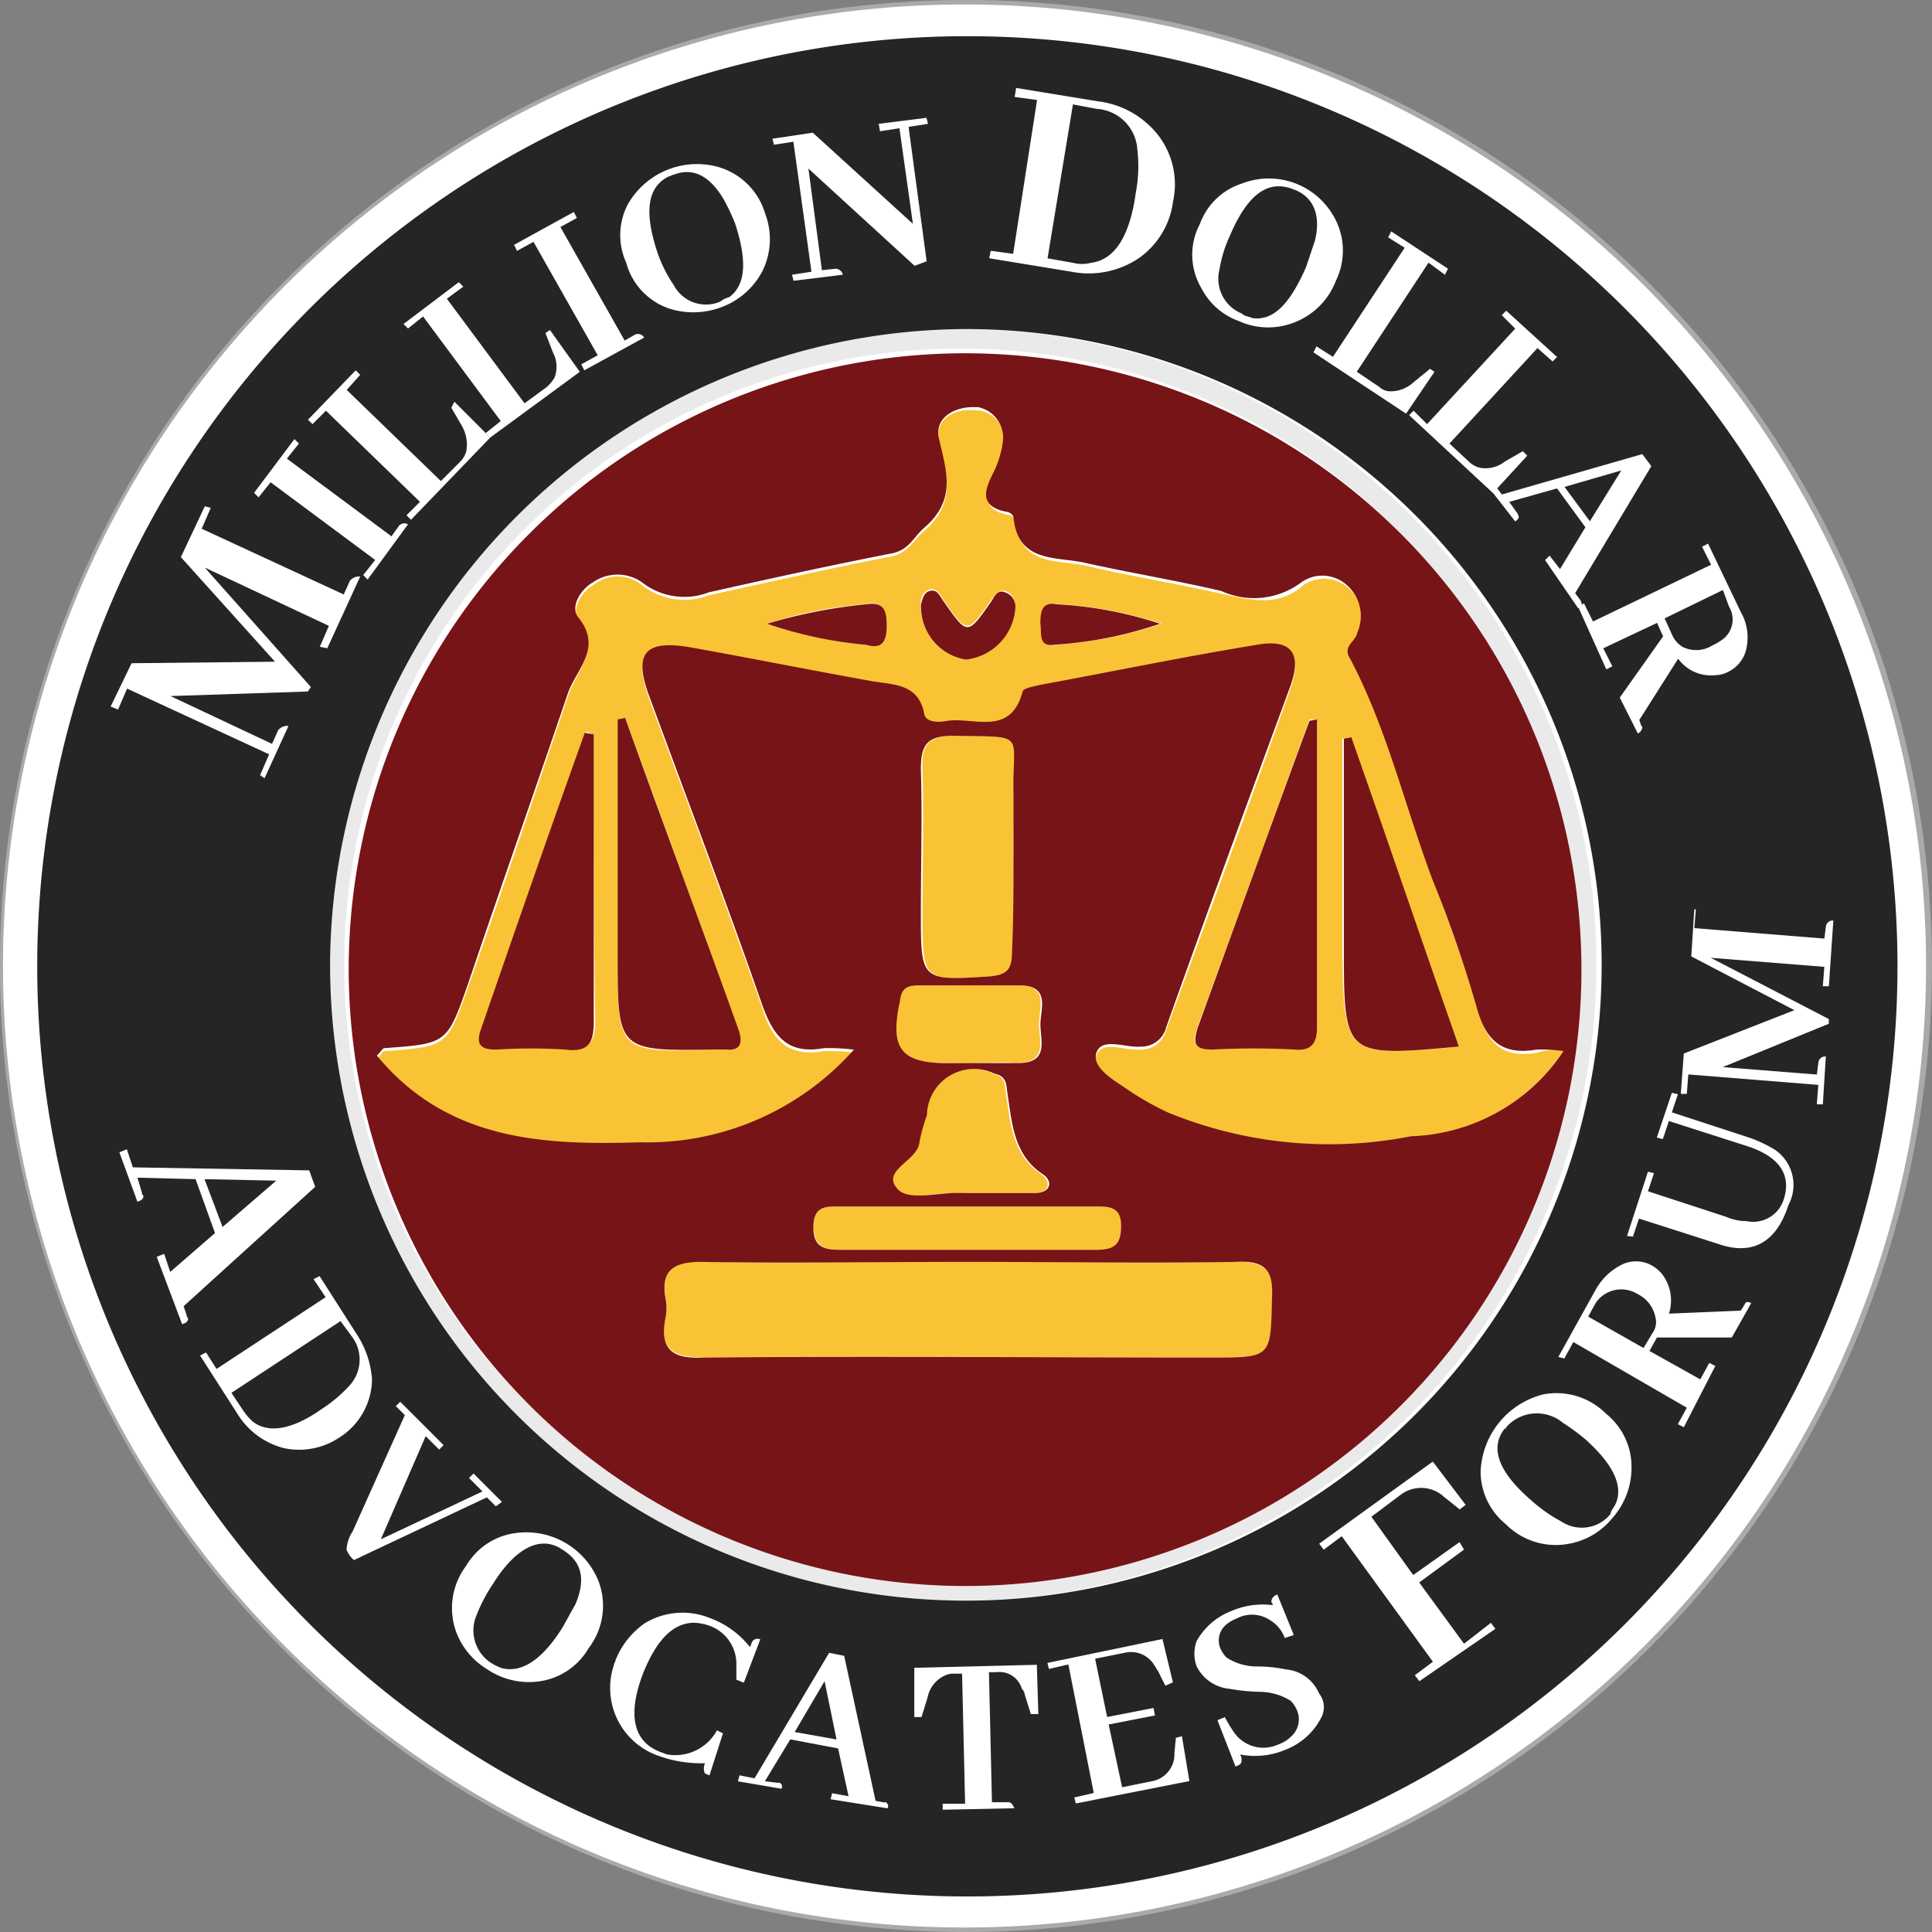 <?xml version="1.0" encoding="UTF-8"?> <svg xmlns="http://www.w3.org/2000/svg" id="Group_49" width="64.154" height="64.154" viewBox="0 0 64.154 64.154"><rect x="0" y="0" width="64.154" height="64.154" fill="#808080" stroke="none"/><g id="Group_42" transform="translate(0)"><ellipse id="Ellipse_14" cx="32.003" cy="32.003" rx="32.003" ry="32.003" transform="translate(0.05 0.05)" fill="#fff"></ellipse><path id="Path_146" d="M32.052,64.154a32.077,32.077,0,1,1,32.1-32.1h0A32.123,32.123,0,0,1,32.052,64.154Zm0-64.005A31.928,31.928,0,1,0,63.956,32.1,31.911,31.911,0,0,0,32.052.149Z" fill="#aaa"></path></g><g id="Group_46" transform="translate(10.786 10.93)"><path id="Path_147" d="M42.224,21.186A21.112,21.112,0,1,1,21.186,0h.05A21.07,21.07,0,0,1,42.224,21.186ZM.645,21.136A20.467,20.467,0,1,0,21.136.645,20.455,20.455,0,0,0,.645,21.136Z" transform="translate(0 0)" fill="#ebeaea"></path><g id="Group_45" transform="translate(0.793 0.801)"><path id="Path_148" d="M41.3,25.081a6.716,6.716,0,0,1-5.061,2.927,14.144,14.144,0,0,1-8.088-.794,9.988,9.988,0,0,1-1.24-.695c-.5-.347-1.29-.744-1.141-1.24.149-.6.943-.2,1.488-.248a.851.851,0,0,0,.843-.645c1.389-3.771,2.779-7.542,4.118-11.313.4-1.092.05-1.588-1.092-1.389-2.431.4-4.862.893-7.244,1.34-.2.05-.5.1-.546.2-.4,1.538-1.637.843-2.53.992-.248.05-.645.05-.744-.248-.248-1.092-1.092-.943-1.836-1.092-1.935-.4-3.92-.744-5.855-1.092-1.637-.3-1.985.149-1.389,1.737,1.24,3.374,2.53,6.748,3.721,10.171.347,1.092.893,1.588,2.034,1.389a6.65,6.65,0,0,1,.992.05,9.24,9.24,0,0,1-7.1,3.076c-3.275.149-6.45-.05-8.733-2.878.149-.149.2-.248.248-.248,2.084-.149,2.084-.149,2.779-2.134,1.141-3.225,2.233-6.45,3.324-9.675.248-.794,1.092-1.488.347-2.481-.248-.347.05-.943.5-1.191a1.269,1.269,0,0,1,1.588,0,2.278,2.278,0,0,0,2.233.347c2.034-.447,4.019-.893,6.053-1.29.546-.1.744-.546,1.092-.843,1.092-.943.744-1.885.5-2.977C20.407,4.143,21,3.746,21.7,3.8a1,1,0,0,1,1.042.943v.149a2.084,2.084,0,0,1-.3,1.042c-.2.5-.6,1.141.4,1.34.1,0,.248.1.248.2.149,1.488,1.389,1.29,2.332,1.488,1.488.347,3.027.6,4.565.943.943.2,1.836.447,2.679-.3A1.212,1.212,0,0,1,34.2,9.75a1.361,1.361,0,0,1,.3,1.538c-.05.3-.5.4-.248.843,1.29,2.332,1.836,4.962,2.779,7.442.5,1.389,1.042,2.729,1.439,4.168.3,1.141.843,1.588,1.985,1.389A1.6,1.6,0,0,1,41.3,25.081ZM10.136,14.017l-.248.05v7.889c0,3.175,0,3.175,3.175,3.076h.347c.5.05.645-.2.447-.645-1.191-3.473-2.481-6.946-3.721-10.37Zm22.972.05h-.248c-1.24,3.424-2.481,6.847-3.721,10.221-.2.546-.1.744.5.695.893,0,1.836-.05,2.729,0,.546,0,.744-.2.744-.744V14.066Zm-24.014.5-.248-.1c-1.141,3.324-2.282,6.6-3.473,9.923-.2.5.1.6.546.6a17.512,17.512,0,0,1,2.282,0c.794.05.943-.248.943-.943-.05-3.126-.05-6.3-.05-9.477Zm28.728,10.37L34.2,14.662l-.248.05v6.9c.05,3.672.05,3.672,3.87,3.324ZM21.449,12.082a1.857,1.857,0,0,0,1.637-1.737.5.5,0,0,0-.347-.546c-.2-.05-.3.149-.447.3-.794,1.141-.794,1.141-1.588,0-.1-.149-.2-.4-.447-.347a.434.434,0,0,0-.3.447,1.792,1.792,0,0,0,1.489,1.885Zm6.5-1.191a13.092,13.092,0,0,0-3.374-.645c-.546-.1-.6.248-.546.645,0,.347-.1.843.5.695a13.968,13.968,0,0,0,3.424-.695Zm-13.1,0a13.988,13.988,0,0,0,3.225.695c.5.149.744-.05.695-.6,0-.5-.05-.893-.695-.744a14.3,14.3,0,0,0-3.225.645Z" transform="translate(-0.957 -1.91)" fill="#f9c335"></path><path id="Path_149" d="M41.421,29.569v3.225c0,.546-.2.744-.744.794-2.282.149-2.282.2-2.282-2.134,0-1.588.05-3.175,0-4.763-.05-.843.248-1.092,1.092-1.092,2.431.05,1.935-.149,1.985,1.935C41.421,28.23,41.421,28.924,41.421,29.569Z" transform="translate(-19.342 -12.898)" fill="#f9c335"></path><path id="Path_150" d="M36.211,58.538H32.043c-.546,0-.893-.05-.943-.744,0-.744.447-.695.943-.695h8.435c.447,0,.843,0,.843.645s-.248.843-.843.794Z" transform="translate(-15.669 -28.768)" fill="#f9c335"></path><g id="Group_44"><path id="Path_151" d="M31.176,60.795c2.977,0,5.954.05,8.931,0,.943,0,1.24.248,1.191,1.191-.05,1.985,0,1.985-2.034,1.985-5.607,0-11.213-.05-16.82,0-1.042,0-1.488-.248-1.29-1.29a1.635,1.635,0,0,0,0-.695c-.149-.943.248-1.24,1.191-1.191C25.271,60.844,28.248,60.795,31.176,60.795Z" transform="translate(-10.635 -30.628)" fill="#f9c335"></path><path id="Path_152" d="M38.948,52.054h-.5c-.695,0-1.637.248-1.935-.1-.645-.645.645-.943.695-1.588a6,6,0,0,1,.248-.893,1.563,1.563,0,0,1,2.233-1.389c.447.1.4.4.447.695.149.943.2,1.985,1.141,2.63.4.3.3.645-.248.645Z" transform="translate(-18.308 -24.17)" fill="#f9c335"></path><path id="Path_153" d="M38.958,44.88h-.695c-1.588,0-1.935-.447-1.588-2.084a.561.561,0,0,1,.645-.5h3.324c1.042,0,.695.744.695,1.29s.3,1.29-.744,1.29C40.1,44.83,39.5,44.88,38.958,44.88Z" transform="translate(-18.416 -21.312)" fill="#f9c335"></path><g id="Group_43"><path id="Path_154" d="M0,20.492A20.467,20.467,0,1,1,20.492,40.934h-.1A20.5,20.5,0,0,1,0,20.492Zm40.338,2.679a5.393,5.393,0,0,0-.893-.05c-1.141.2-1.687-.3-1.985-1.389a41.335,41.335,0,0,0-1.439-4.168c-.943-2.481-1.538-5.111-2.779-7.442-.248-.4.2-.546.248-.843a1.361,1.361,0,0,0-.3-1.538,1.212,1.212,0,0,0-1.538-.149,2.616,2.616,0,0,1-2.679.3c-1.488-.347-3.027-.6-4.565-.943-.943-.2-2.183,0-2.332-1.488,0-.1-.149-.2-.248-.2-.992-.2-.645-.843-.4-1.34a3.207,3.207,0,0,0,.3-1.042,1.032,1.032,0,0,0-.843-1.092H20.74c-.695,0-1.29.4-1.141,1.042.248,1.092.6,2.034-.5,2.977-.347.3-.5.744-1.092.843-2.034.4-4.069.843-6.053,1.29a2.278,2.278,0,0,1-2.233-.347,1.421,1.421,0,0,0-1.588,0c-.447.248-.794.843-.5,1.191.794.992-.05,1.687-.347,2.481-1.092,3.225-2.233,6.45-3.324,9.675-.695,1.985-.695,1.985-2.779,2.134-.05,0-.1.1-.248.248C3.275,26.148,6.45,26.3,9.675,26.2a9.169,9.169,0,0,0,7.1-3.076,6.65,6.65,0,0,0-.992-.05c-1.141.2-1.637-.3-2.034-1.389-1.191-3.424-2.481-6.8-3.721-10.171-.6-1.538-.248-2.034,1.389-1.737,1.935.347,3.92.744,5.855,1.092.744.149,1.637.05,1.836,1.092.05.3.447.3.744.248.893-.149,2.134.546,2.53-.992.05-.1.347-.149.546-.2,2.431-.447,4.813-.943,7.244-1.34,1.141-.2,1.488.3,1.092,1.389-1.389,3.771-2.779,7.542-4.118,11.313a.851.851,0,0,1-.843.645c-.5.05-1.34-.347-1.488.248-.1.5.645.893,1.141,1.24a9.988,9.988,0,0,0,1.24.695A14.1,14.1,0,0,0,35.277,26a6.322,6.322,0,0,0,5.061-2.828Zm-19.8,7c-2.927,0-5.9.05-8.832,0-.943,0-1.34.3-1.191,1.191a1.635,1.635,0,0,1,0,.695c-.2,1.092.3,1.34,1.29,1.29,5.607-.05,11.213,0,16.82,0,2.034,0,1.985,0,2.034-1.985.05-.943-.248-1.24-1.191-1.191-2.977.05-5.954,0-8.931,0Zm1.538-13.5V14.637c-.05-2.084.5-1.885-1.985-1.935-.843,0-1.092.248-1.092,1.092.05,1.588,0,3.175,0,4.763,0,2.282,0,2.282,2.282,2.134.546-.05.744-.2.744-.794.05-1.092.05-2.134.05-3.225Zm-1.538,13.1h4.267c.6,0,.843-.149.843-.794s-.4-.645-.843-.645H16.373c-.5,0-.943-.05-.943.695,0,.695.4.744.943.744Zm.1-1.885h2.134c.546,0,.645-.4.248-.645-.943-.645-.992-1.687-1.141-2.63-.05-.3,0-.6-.447-.695A1.563,1.563,0,0,0,19.2,25.3a6,6,0,0,0-.248.893c-.05.645-1.34.943-.695,1.588.347.347,1.29.1,1.935.1Zm-.1-4.317h1.687c1.042,0,.744-.744.744-1.29,0-.5.347-1.29-.695-1.29H18.954c-.347,0-.6.05-.645.5-.347,1.588,0,2.084,1.588,2.084Z" fill="#771417"></path><path id="Path_155" d="M18.248,24.4c1.24,3.473,2.53,6.9,3.771,10.37.149.447.05.695-.447.645h-.347C18,35.465,18,35.465,18,32.289V24.45Z" transform="translate(-9.069 -12.294)" fill="#771417"></path><path id="Path_156" d="M60.7,24.5V34.721c0,.546-.2.794-.744.744a25.033,25.033,0,0,0-2.729,0c-.6,0-.645-.2-.5-.695,1.24-3.424,2.481-6.847,3.721-10.221Z" transform="translate(-28.546 -12.344)" fill="#771417"></path><path id="Path_157" d="M12.527,25.45v9.526c0,.695-.149,1.042-.943.943a17.512,17.512,0,0,0-2.282,0c-.447,0-.695-.1-.546-.6C9.9,32,11.038,28.724,12.229,25.4Z" transform="translate(-4.39 -12.797)" fill="#771417"></path><path id="Path_158" d="M70.42,35.971c-3.82.347-3.82.347-3.82-3.324v-6.9l.248-.05C68.039,29.074,69.18,32.448,70.42,35.971Z" transform="translate(-33.555 -12.949)" fill="#771417"></path><path id="Path_159" d="M39.786,18.175A1.776,1.776,0,0,1,38.3,16.339c.05-.2.1-.4.3-.447.248-.05.3.149.447.347.794,1.141.794,1.141,1.588,0,.1-.149.2-.4.447-.3a.5.5,0,0,1,.347.546A1.85,1.85,0,0,1,39.786,18.175Z" transform="translate(-19.294 -8.003)" fill="#771417"></path><path id="Path_160" d="M50.269,17.428a13.461,13.461,0,0,1-3.473.695c-.6.1-.447-.4-.5-.695,0-.4.05-.744.546-.645A13.069,13.069,0,0,1,50.269,17.428Z" transform="translate(-23.328 -8.447)" fill="#771417"></path><path id="Path_161" d="M28,17.428a17.4,17.4,0,0,1,3.275-.645c.645-.1.695.248.695.744,0,.546-.2.744-.695.6A13.836,13.836,0,0,1,28,17.428Z" transform="translate(-14.107 -8.447)" fill="#771417"></path></g></g></g></g><path id="Path_162" d="M3156.212,574.3a30.886,30.886,0,1,0,.05,0Zm.05,9.725a21.112,21.112,0,1,1-21.186,21.037v-.05a21.2,21.2,0,0,1,21.186-20.988Z" transform="translate(-3124.115 -573.098)" fill="#272424"></path><g id="Group_47" transform="translate(3.674 2.92)"><path id="Path_163" d="M3.324,28.05l-.3.695L7.74,30.927l.2-.447a.386.386,0,0,1,.347-.149L7.194,32.714l-.248-.05.3-.695L3.126,30.034,6.649,34l-.1.149L1.985,34.3l3.374,1.588.2-.447a.386.386,0,0,1,.347-.149L5.111,37.03l-.149-.1.3-.695L.546,34.053l-.3.695L0,34.649.695,33.21l4.763-.05L2.332,29.687,3.126,28Z" transform="translate(0 -14.107)" fill="#fff"></path><path id="Path_164" d="M13.371,28.164l-.149-.149.4-.5-3.473-2.58-.4.5L9.6,25.286,10.94,23.5l.149.149-.4.5,3.473,2.58.248-.347a.234.234,0,0,1,.3-.05Z" transform="translate(-4.837 -11.84)" fill="#fff"></path><path id="Path_165" d="M16.624,23.862l-.149-.149.447-.447L13.8,20.24l-.447.447-.149-.149L14.788,18.9l.149.149-.447.5,3.126,3.027.645-.645a.8.8,0,0,0,.2-.347,1.236,1.236,0,0,0-.149-.843l-.347-.6.1-.2,1.191,1.191Z" transform="translate(-6.651 -9.522)" fill="#fff"></path><path id="Path_166" d="M22.478,18.16l-.149-.149.5-.4-2.58-3.473-.5.4-.149-.149L21.436,13l.149.149-.546.4,2.58,3.473.744-.546a1.316,1.316,0,0,0,.248-.3,1,1,0,0,0-.05-.843l-.248-.645.149-.1.992,1.389Z" transform="translate(-9.875 -6.55)" fill="#fff"></path><path id="Path_167" d="M29.332,13.559l-.1-.2.546-.3L27.645,9.292l-.546.3-.1-.2L28.985,8.3l.1.2-.546.3,2.134,3.771.347-.2a.239.239,0,0,1,.3.1Z" transform="translate(-13.604 -4.182)" fill="#fff"></path><path id="Path_168" d="M37.373,5.194a2.279,2.279,0,0,1,1.538,1.538,2.388,2.388,0,0,1-.1,1.935,2.525,2.525,0,0,1-1.389,1.191,2.642,2.642,0,0,1-1.637.05A2.21,2.21,0,0,1,34.3,8.369a2.205,2.205,0,0,1,.05-1.935,2.643,2.643,0,0,1,3.027-1.24Zm.347,4.317c.546-.4.6-1.191.2-2.431a6.459,6.459,0,0,0-.4-.843c-.447-.744-.992-1.042-1.637-.794-.05,0-.1.05-.149.05-.744.347-.843,1.191-.4,2.53a4.5,4.5,0,0,0,.546,1.092,1.206,1.206,0,0,0,1.538.546.808.808,0,0,1,.3-.149Z" transform="translate(-17.179 -2.564)" fill="#fff"></path><path id="Path_169" d="M47.823,2.2,49.411,2l.05.2-.645.1.6,4.465-.4.149L45.491,3.687l.447,3.374.447-.05a.253.253,0,0,1,.248.2l-1.637.2-.05-.2.645-.1-.6-4.317-.645.1-.05-.2,1.34-.2,3.324,3.027-.447-3.175-.645.1Z" transform="translate(-22.32 -1.008)" fill="#fff"></path><path id="Path_170" d="M62.422.447a2.98,2.98,0,0,1,1.687.794,2.667,2.667,0,0,1,.794,2.53,2.723,2.723,0,0,1-1.141,1.885,2.978,2.978,0,0,1-2.233.447L58.8,5.656l.05-.248.744.1L60.388.4,59.643.3l.05-.3Zm-.843.1-.843,5.111.843.149a1.209,1.209,0,0,0,.6,0c.794-.1,1.29-.893,1.488-2.332a4.722,4.722,0,0,0,.05-1.439,1.44,1.44,0,0,0-1.34-1.34Z" transform="translate(-29.625)" fill="#fff"></path><path id="Path_171" d="M77.057,7.267a2.274,2.274,0,0,1,.1,2.183,2.4,2.4,0,0,1-1.389,1.389,2.36,2.36,0,0,1-1.836-.05A2.244,2.244,0,0,1,72.691,9.7a2.18,2.18,0,0,1-.05-2.134,2.192,2.192,0,0,1,1.389-1.34,2.471,2.471,0,0,1,3.027,1.042ZM74.378,10.69c.695.1,1.24-.447,1.786-1.687l.3-.893c.2-.843-.05-1.439-.695-1.687-.05,0-.1-.05-.149-.05-.794-.248-1.439.3-1.985,1.588A4.356,4.356,0,0,0,73.286,9.1a1.244,1.244,0,0,0,.744,1.439c.1.1.248.1.347.149Z" transform="translate(-36.471 -3.049)" fill="#fff"></path><path id="Path_172" d="M80.5,13.619l.1-.2.546.347,2.382-3.622L82.981,9.8l.1-.2,1.885,1.24-.1.2-.546-.4-2.382,3.622.744.5a.536.536,0,0,0,.347.149,1.127,1.127,0,0,0,.794-.3l.546-.447.149.1-.943,1.389Z" transform="translate(-40.559 -4.837)" fill="#fff"></path><path id="Path_173" d="M86.9,18.373l.149-.149.447.447L90.423,15.5l-.447-.447.149-.149,1.687,1.538-.149.149-.5-.447L88.24,19.316l.645.6a.8.8,0,0,0,.347.2,1.037,1.037,0,0,0,.843-.2l.6-.347.149.149-1.141,1.24Z" transform="translate(-43.783 -7.507)" fill="#fff"></path><path id="Path_174" d="M94.085,28.023l.149-.149.347.447.843-1.389-.943-1.29-1.588.447.248.347a.173.173,0,0,1,.05.1c.05.05,0,.149-.1.2L92.2,25.592l.149-.149.3.4,4.664-1.34.3.4-2.53,4.217.149.2a.173.173,0,0,1,.05.1c.05.05,0,.149-.1.2Zm2.53-2.977-1.885.546.843,1.141Z" transform="translate(-46.453 -12.344)" fill="#fff"></path><path id="Path_175" d="M98.2,32.584l.2-.1.3.6,3.92-1.885-.3-.6.2-.1,1.092,2.282a1.669,1.669,0,0,1,.2,1.092,1.119,1.119,0,0,1-.645.893.935.935,0,0,1-.4.1,1.344,1.344,0,0,1-1.24-.546l-1.29,2.034.05.149c0,.05.05.05.05.1a.266.266,0,0,1-.149.2l-.6-1.191,1.439-2.034-.2-.447-1.786.843.3.6-.2.1Zm4.813-.546-1.935.943.248.546a.883.883,0,0,0,.347.4,1.007,1.007,0,0,0,.992-.05,1.741,1.741,0,0,0,.4-.248.825.825,0,0,0,.149-1.042Z" transform="translate(-49.476 -15.367)" fill="#fff"></path></g><g id="Group_48" transform="translate(3.964 30.175)"><path id="Path_176" d="M1.24,19.672l.248-.1.2.6,1.488-1.29L2.53,17.092.6,17.043l.149.5c0,.05,0,.05.05.1,0,.1-.05.149-.2.2L0,16.2l.248-.1.2.6,5.855.1.2.546L2.134,21.31l.1.3c0,.05,0,.05.05.1,0,.1-.05.149-.2.2Zm3.969-2.53-2.382-.05.6,1.588Z" transform="translate(0 -8.112)" fill="#fff"></path><path id="Path_177" d="M10.61,26.535a3.126,3.126,0,0,1,.5,1.488,2.316,2.316,0,0,1-1.092,1.935,2.4,2.4,0,0,1-1.836.347A2.557,2.557,0,0,1,6.64,29.165L5.4,27.23l.2-.1.347.546,3.622-2.382-.4-.6.2-.1Zm-.546-.447L6.442,28.47l.4.6a2.158,2.158,0,0,0,.3.347c.5.4,1.29.3,2.282-.4a4.713,4.713,0,0,0,.943-.794,1.271,1.271,0,0,0,.1-1.588Z" transform="translate(-2.721 -12.394)" fill="#fff"></path><path id="Path_178" d="M15.349,38.16a1.085,1.085,0,0,1-.149-.248,1.216,1.216,0,0,1,.2-.6l1.737-3.87-.3-.3L16.986,33l1.439,1.439-.149.149-.447-.447-1.488,3.424,3.374-1.588-.447-.447.149-.149.943.943-.2.149-.3-.3-4.416,2.084Z" transform="translate(-7.658 -16.627)" fill="#fff"></path><path id="Path_179" d="M27.142,43.4a2.311,2.311,0,0,1-.347,2.183,2.251,2.251,0,0,1-1.588,1.092,2.471,2.471,0,0,1-1.786-.4,2.438,2.438,0,0,1-1.042-1.29,2.328,2.328,0,0,1,.347-2.134,2.245,2.245,0,0,1,1.637-1.092A2.583,2.583,0,0,1,27.142,43.4Zm-3.275,2.828c.645.2,1.34-.2,2.034-1.29.149-.248.3-.546.447-.794.347-.794.248-1.389-.347-1.786-.05-.05-.1-.05-.149-.1-.695-.4-1.488,0-2.233,1.191a5.258,5.258,0,0,0-.546,1.042,1.282,1.282,0,0,0,.5,1.588,1.652,1.652,0,0,0,.3.149Z" transform="translate(-11.215 -21.026)" fill="#fff"></path><path id="Path_180" d="M34.451,51.87a2.384,2.384,0,0,1-1.488-3.027c0-.05.05-.1.05-.149A2.707,2.707,0,0,1,34,47.455a2.422,2.422,0,0,1,2.183-.149,3.007,3.007,0,0,1,1.29.943c.05-.05.05-.149.1-.2a.218.218,0,0,1,.248-.05l-.546,1.439-.248-.1v-.5a1.343,1.343,0,0,0-.893-1.29,1.763,1.763,0,0,0-.5-.1c-.695,0-1.24.546-1.687,1.637-.546,1.389-.347,2.282.5,2.63.1.05.149.05.248.1a1.576,1.576,0,0,0,1.687-.794l.2.1-.447,1.389c-.05,0-.1-.05-.149-.05a.407.407,0,0,1,0-.347A4.165,4.165,0,0,1,34.451,51.87Z" transform="translate(-16.539 -23.738)" fill="#fff"></path><path id="Path_181" d="M44.476,54.662l.05-.2.546.1-.347-1.588-1.588-.3-.843,1.389.4.05h.1c.05.05.1.1.05.2L41.4,54.067l.05-.2.5.1L44.427,49.8l.5.1,1.042,4.813.248.05h.1c.05.05.1.1.05.2Zm-.2-3.92-.992,1.687,1.389.248Z" transform="translate(-20.859 -25.091)" fill="#fff"></path><path id="Path_182" d="M54.143,55.413v-.2h.744l-.1-4.317H54.54a.629.629,0,0,0-.3.05,1.013,1.013,0,0,0-.6.744l-.2.645H53.2V50.7l4.069-.1.05,1.637H57.07l-.2-.645a.376.376,0,0,0-.1-.2.772.772,0,0,0-.843-.546h-.248l.1,4.317h.546c.1,0,.149.1.2.2Z" transform="translate(-26.804 -25.494)" fill="#fff"></path><path id="Path_183" d="M66.02,50.438l-.248-.5c-.05-.05-.05-.1-.1-.149a.9.9,0,0,0-.992-.447l-.992.2.4,1.935,1.538-.3.05.248-1.538.3.447,2.084.992-.2a.908.908,0,0,0,.744-.943l.05-.5.2-.05.248,1.488-3.771.744-.05-.2.645-.149-.843-4.267-.645.149-.05-.2,3.82-.794.347,1.439Z" transform="translate(-31.288 -24.637)" fill="#fff"></path><path id="Path_184" d="M76.143,50.018a2.227,2.227,0,0,1-1.191,1.042,2.573,2.573,0,0,1-1.489.149.3.3,0,0,1,.05.2c0,.1-.05.149-.2.2l-.6-1.538.248-.1a4.364,4.364,0,0,0,.3.5,1.186,1.186,0,0,0,1.488.4,1.08,1.08,0,0,0,.4-.248.759.759,0,0,0,.2-.893,1.038,1.038,0,0,0-.2-.3,1.953,1.953,0,0,0-1.042-.3,6.637,6.637,0,0,1-.992-.1,1.364,1.364,0,0,1-1.092-.744,1.23,1.23,0,0,1,0-.843,2.244,2.244,0,0,1,1.141-.992,2.646,2.646,0,0,1,1.389-.2.173.173,0,0,0-.05-.1.253.253,0,0,1,.2-.248l.546,1.34-.3.1a1.159,1.159,0,0,0-.5-.6,1.078,1.078,0,0,0-1.092-.05,1.244,1.244,0,0,0-.347.2.686.686,0,0,0-.2.794,1.038,1.038,0,0,0,.2.3,1.834,1.834,0,0,0,1.042.3,4.9,4.9,0,0,1,.943.1,1.317,1.317,0,0,1,1.092.794A.738.738,0,0,1,76.143,50.018Z" transform="translate(-36.251 -23.126)" fill="#fff"></path><path id="Path_185" d="M83.624,44.294l-.149-.2.6-.447-3.027-4.168-.6.447-.149-.2L84.071,37l1.092,1.439-.2.149-.5-.4h0a1.126,1.126,0,0,0-1.439-.1l-.992.744,1.389,1.935,1.538-1.092.149.248-1.488,1.092,1.488,2.034.893-.695.149.2Z" transform="translate(-40.458 -18.642)" fill="#fff"></path><path id="Path_186" d="M93.184,32.457a2.332,2.332,0,0,1,2.084.645,2.258,2.258,0,0,1,.843,1.737,2.52,2.52,0,0,1-.645,1.737,2.393,2.393,0,0,1-1.439.843,2.332,2.332,0,0,1-2.084-.645,2.258,2.258,0,0,1-.843-1.737,2.755,2.755,0,0,1,2.084-2.58Zm2.382,3.672c.3-.6-.05-1.34-.992-2.183a7.1,7.1,0,0,0-.744-.546,1.354,1.354,0,0,0-1.836.1c-.05.05-.05.1-.1.1q-.744.968.893,2.382a5.027,5.027,0,0,0,.992.695,1.228,1.228,0,0,0,1.637-.248C95.417,36.327,95.516,36.228,95.565,36.128Z" transform="translate(-45.899 -16.331)" fill="#fff"></path><path id="Path_187" d="M100.468,29.107l-.2-.1.3-.546L96.8,26.279l-.3.546-.2-.05,1.24-2.233a2.035,2.035,0,0,1,.794-.794,1.075,1.075,0,0,1,1.092,0,1.315,1.315,0,0,1,.3.248,1.439,1.439,0,0,1,.248,1.34l2.382-.1.1-.149c0-.05.05-.05.05-.1.05-.05.1-.05.2,0l-.645,1.141H99.575l-.248.447,1.687.943.3-.546.2.1Zm-3.175-3.672,1.836,1.042.3-.5a.611.611,0,0,0,.1-.5,1.093,1.093,0,0,0-.6-.794,1.027,1.027,0,0,0-1.389.3Z" transform="translate(-48.519 -11.89)" fill="#fff"></path><path id="Path_188" d="M100.9,17.063l.695-2.134.2.05-.2.6,2.58.843a1.751,1.751,0,0,0,.695.149,1.063,1.063,0,0,0,1.24-.744c.248-.794-.149-1.389-1.191-1.737l-2.63-.843-.2.6-.2-.05.5-1.488.2.05-.2.6,2.58.843a4.4,4.4,0,0,1,.843.4,1.413,1.413,0,0,1,.447,1.836c-.4,1.24-1.191,1.687-2.332,1.29l-2.63-.843-.2.6Z" transform="translate(-50.837 -6.197)" fill="#fff"></path><path id="Path_189" d="M105,0l-.05.645,4.317.347.05-.4a.227.227,0,0,1,.248-.2l-.149,2.183h-.2l.05-.645-3.771-.3,3.92,2.034V3.82l-3.523,1.439,3.126.248.05-.4a.227.227,0,0,1,.248-.2l-.1,1.588h-.2l.05-.645-4.317-.347-.05.645h-.2l.1-1.34,3.672-1.439-3.424-1.786.1-1.538Z" transform="translate(-52.651)" fill="#fff"></path></g></svg> 